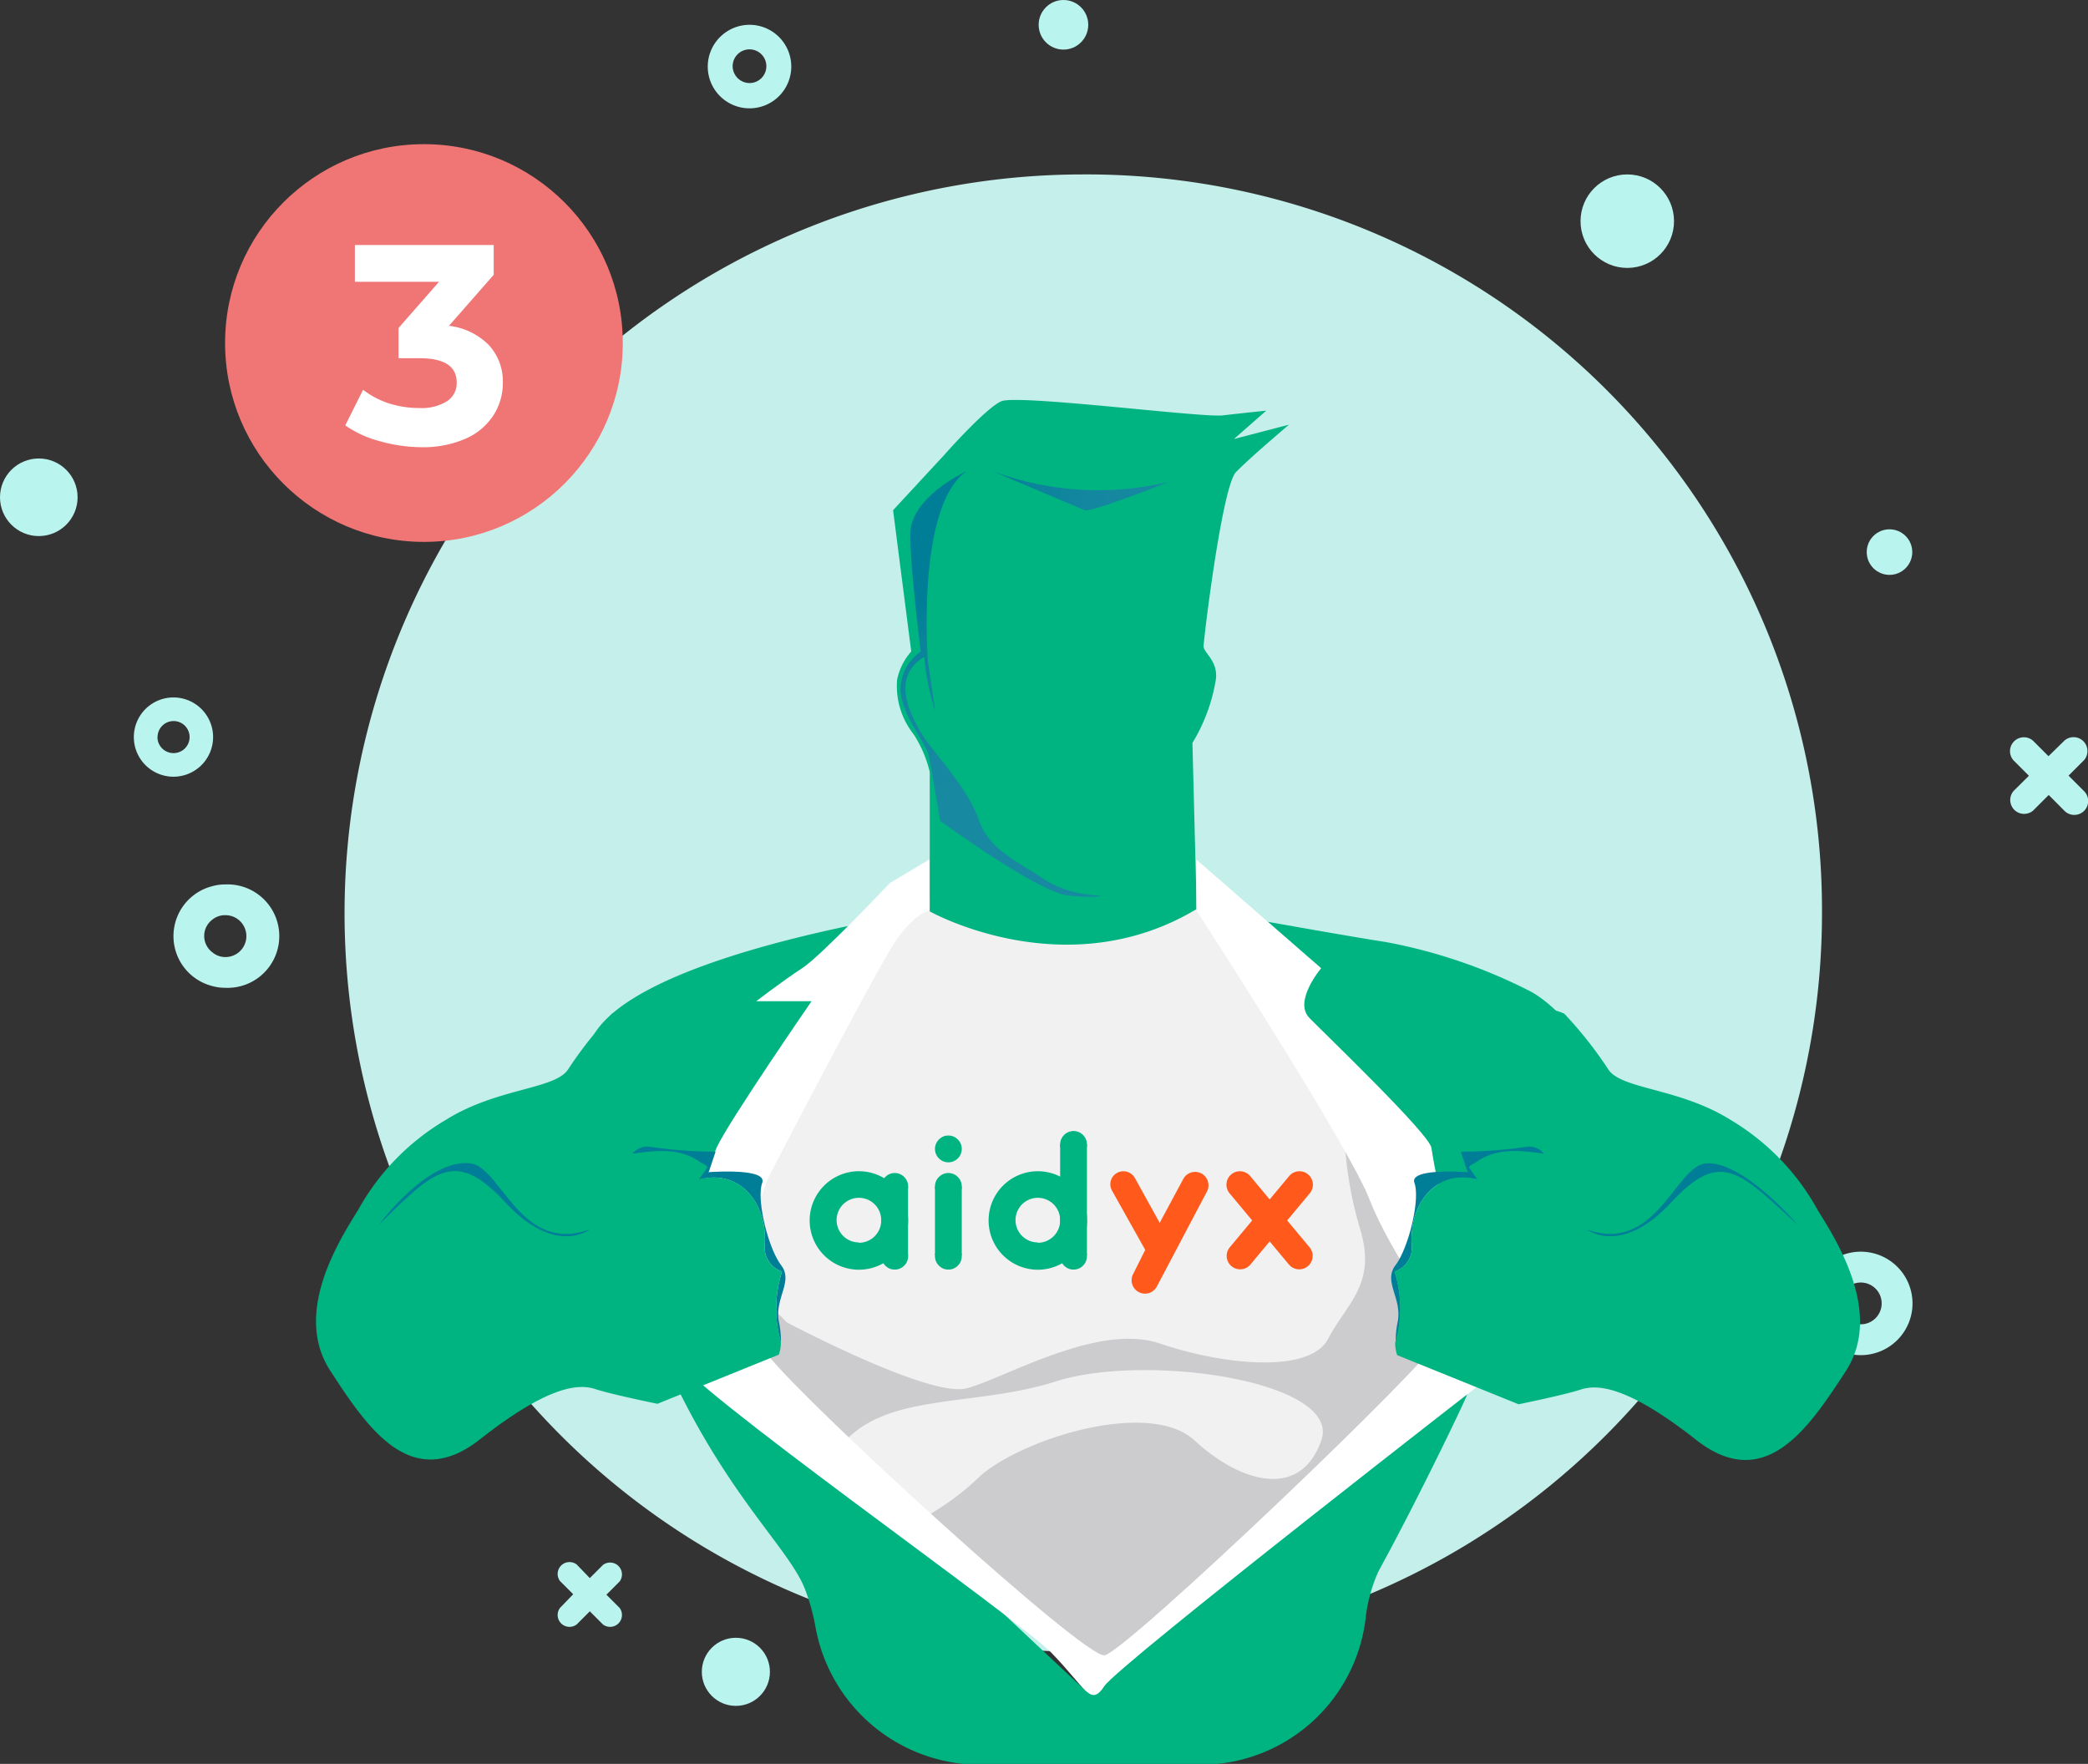 <?xml version="1.0" encoding="UTF-8"?> <svg xmlns="http://www.w3.org/2000/svg" xmlns:xlink="http://www.w3.org/1999/xlink" viewBox="0 0 175.98 148.66"><rect x="0" y="0" width="175.98" height="148.66" fill="#333333" stroke="none"/> <defs> <style>.cls-1{fill:#c5efea;}.cls-2{fill:#baf4ee;}.cls-3{fill:#f07575;}.cls-4{fill:#f1f1f1;}.cls-13,.cls-5{fill:#00b482;}.cls-6{fill:#393b41;opacity:0.2;}.cls-7{fill:#fff;}.cls-8{fill:#007e97;}.cls-9{fill:url(#linear-gradient);}.cls-10{fill:url(#linear-gradient-2);}.cls-11,.cls-12{fill:#ff591b;}.cls-12,.cls-13{fill-rule:evenodd;}</style> <linearGradient id="linear-gradient" x1="83.69" y1="41.39" x2="98.51" y2="41.39" gradientUnits="userSpaceOnUse"> <stop offset="0" stop-color="#007e97"></stop> <stop offset="0.2" stop-color="#0a839b"></stop> <stop offset="0.56" stop-color="#1487a0"></stop> <stop offset="1" stop-color="#1789a1"></stop> </linearGradient> <linearGradient id="linear-gradient-2" x1="81.95" y1="50.06" x2="84.27" y2="66.55" xlink:href="#linear-gradient"></linearGradient> </defs> <title>ic3_nРесурс 19</title> <g id="Слой_2" data-name="Слой 2"> <g id="Слой_3" data-name="Слой 3"> <path class="cls-1" d="M153.56,76.95A62.26,62.26,0,1,1,91.3,14.7,62,62,0,0,1,153.56,76.95Z"></path> <path class="cls-2" d="M152.47,109.84a4.36,4.36,0,1,0,4.36-4.35A4.36,4.36,0,0,0,152.47,109.84Zm2.6,0a1.76,1.76,0,1,1,1.76,1.77A1.76,1.76,0,0,1,155.07,109.84Z"></path> <path class="cls-2" d="M14.62,78.89a4.34,4.34,0,0,0,3.26,4.21,3.93,3.93,0,0,0,1.09.15,4.36,4.36,0,1,0,0-8.71,3.93,3.93,0,0,0-1.09.15A4.34,4.34,0,0,0,14.62,78.89Zm2.59,0a1.71,1.71,0,0,1,.67-1.37A1.69,1.69,0,0,1,19,77.13a1.76,1.76,0,1,1,0,3.53,1.69,1.69,0,0,1-1.09-.39A1.73,1.73,0,0,1,17.21,78.89Z"></path> <path class="cls-2" d="M11.28,62.12a3.34,3.34,0,1,0,3.34-3.34A3.34,3.34,0,0,0,11.28,62.12Zm2,0a1.35,1.35,0,1,1,1.35,1.35A1.35,1.35,0,0,1,13.27,62.12Z"></path> <path class="cls-2" d="M59.65,5.61a3.52,3.52,0,1,0,3.53-3.52A3.53,3.53,0,0,0,59.65,5.61Zm2.1,0A1.42,1.42,0,1,1,63.18,7,1.43,1.43,0,0,1,61.75,5.61Z"></path> <circle class="cls-2" cx="137.15" cy="18.64" r="3.94"></circle> <circle class="cls-2" cx="62.02" cy="140.9" r="2.87"></circle> <circle class="cls-2" cx="159.25" cy="46.53" r="1.92"></circle> <circle class="cls-2" cx="3.27" cy="41.91" r="3.27"></circle> <circle class="cls-2" cx="89.63" cy="2.09" r="2.09"></circle> <path class="cls-2" d="M171,65.38l-1.31-1.31a1.17,1.17,0,0,1,1.65-1.65l1.31,1.31L174,62.41a1.17,1.17,0,0,1,1.65,1.65l-1.31,1.31,1.31,1.31A1.17,1.17,0,1,1,174,68.34L172.67,67l-1.31,1.31a1.17,1.17,0,0,1-1.65-1.65Z"></path> <path class="cls-2" d="M48.31,134.36l-1.11-1.11a1,1,0,0,1,1.4-1.4L49.71,133l1.11-1.11a1,1,0,0,1,1.4,1.4l-1.11,1.11,1.11,1.11a1,1,0,0,1-1.4,1.4l-1.11-1.11-1.11,1.11a1,1,0,0,1-1.4-1.4Z"></path> <circle class="cls-3" cx="35.73" cy="28.91" r="16.76"></circle> <path class="cls-4" d="M78.34,75.58c.09,0,3.16,5.37,22,.87l5.31,3.16,18.86,35.27-32,26-33.6-29.76S68,80.16,78.34,75.58Z"></path> <path class="cls-5" d="M136.21,101.09c-.39-1.59,0-9.16,0-9.16-.78-1.79-4.27-6.77-7.19-8.36a44.55,44.55,0,0,0-12.24-4.18c-2.62-.4-9-1.53-12.81-2.22,2.73,3.93,19.22,27.86,19.15,30.47-.08,2.84-3.47,9.34-5.59,11.72-1,1.18-26.1,23.06-26.1,23.06S64.29,117.24,62,113.15s3-17.93,12.64-35.73C67.83,78.68,53.54,81.86,50.18,87c-1.09,1.65-.92,10.55-.46,15.14.47,4.83,2.09,6.43,2.09,6.43l2.26,1.32c5.44,14.73,12.17,20,13.76,24a17.46,17.46,0,0,1,.92,3.34,14.11,14.11,0,0,0,13.91,11.5h18.58a14,14,0,0,0,13.84-12.19,13.13,13.13,0,0,1,1.11-4.13c3.1-5.65,7-13.73,7.4-14.73s2.72-8.16,2.72-8.16S136.6,102.68,136.21,101.09Z"></path> <path class="cls-5" d="M75.61,57.29A6.55,6.55,0,0,0,77,61.88a10.13,10.13,0,0,1,1.36,3.18V76.81s11.45,6.44,22.5-.2h0s0,0,0,0l-.36-14a14.81,14.81,0,0,0,1.94-5.14c.35-1.7-1-2.43-1-3S103,41,104.17,39.79s4.47-4,4.47-4L104,37l2.72-2.39s-1.94.2-3.69.4-17.28-1.79-18.64-1.19-4.86,4.58-4.86,4.58L75.27,43,76.8,54.91A5.11,5.11,0,0,0,75.61,57.29Z"></path> <path class="cls-6" d="M66.3,111.44s12,6.37,15.15,5.57,11.07-5.57,16.31-3.78,12.62,2.59,14.18-.4,4.08-4.58,2.72-9.16a32.19,32.19,0,0,1-1.36-8.26s11.07,16.82,10.1,18.41S93,140.9,93,140.9L75.31,129.08a21.62,21.62,0,0,0,7.11-4.5c3.3-3.18,14.37-6.77,18.26-3.18s8.93,5,10.68,0S96.59,114,89,116.42s-15.73.6-19,6.77c0,0-5.63-3.78-6.41-7L62,109.85S63.19,108.06,66.3,111.44Z"></path> <path class="cls-7" d="M75,74.42s-5.83,6.17-7.38,7.17-3.88,2.79-3.88,2.79h4.66s-7,10.15-8,12.34S56,111.84,56.78,114.23s28.94,22.09,31.85,25.08,3.27,4.58,4.45,2.79,33-26.47,33-26.47.78-6-1.94-9.55-3.3-8.16-3.5-9.35-8.93-9.55-10.29-10.95,1-4.18,1-4.18l-10.52-9.16v4.28s12.85,19.81,14.6,24.38,6.22,10.15,5.83,11.74-26.45,26.47-28.18,26.67-24.84-20.9-28.34-25.28-.58-13.73,0-14.93,9.1-17.52,10.68-19.9,2.91-2.69,2.91-2.69V72.43Z"></path> <path class="cls-8" d="M58.33,98c.12.13,1.11,1.16,1.42.74l.56-1.68a38.69,38.69,0,0,1-5.67-.43,1.63,1.63,0,0,0-1.35.62C55.26,97,56.64,96.88,58.33,98Z"></path> <path class="cls-8" d="M64.45,105.07a2.11,2.11,0,0,0,1.46,2.09,10.29,10.29,0,0,0-.09,6,8.14,8.14,0,0,0-.17-1.76c-.39-2,1.25-3.38.18-4.78s-2.1-5.5-1.59-6.93c.45-1.25-4.11-.95-5.25-.85a3.39,3.39,0,0,0-.06.57C62.41,98.5,64.74,101.49,64.45,105.07Z"></path> <path class="cls-5" d="M65.91,107.16a2.11,2.11,0,0,1-1.46-2.09c.29-3.58-2-6.57-5.54-5.67l.7-1c0-.21-.58-.4-.7-.53-1.69-1.15-3.65-.91-5.63-.63a14.7,14.7,0,0,0-3,5.2c-.17,1-.16.49,0,0,.33-2.06,1.24-6,4-7,0,0,2.35-12.42-2.7-10a34.2,34.2,0,0,0-3.71,4.7c-1.11,1.68-6,1.55-10.29,4.24A20.07,20.07,0,0,0,30.17,102c-1.75,2.79-5.44,8.76-2.33,13.53s6.8,10.35,12.62,5.77,8.35-4.68,9.71-4.23,5.24,1.24,5.24,1.24l10.23-4.14a2.87,2.87,0,0,0,.17-1.07A10.29,10.29,0,0,1,65.91,107.16Z"></path> <path class="cls-8" d="M31.92,103.23s4.17-5.67,7.77-5.18c2.53.35,4.2,7.66,10,5.57,0,0-2.87,2.29-7.11-2.29S36.57,98.65,31.92,103.23Z"></path> <path class="cls-8" d="M125.1,98c-.13.13-1.11,1.16-1.42.74l-.56-1.68a38.69,38.69,0,0,0,5.67-.43,1.63,1.63,0,0,1,1.35.62C128.18,97,126.79,96.88,125.1,98Z"></path> <path class="cls-8" d="M119,105.07a2.11,2.11,0,0,1-1.46,2.09,10.3,10.3,0,0,1,.09,6,8.16,8.16,0,0,1,.17-1.76c.39-2-1.25-3.38-.18-4.78s2.1-5.5,1.59-6.93c-.45-1.25,4.11-.95,5.25-.85a3.35,3.35,0,0,1,.06.57C121,98.5,118.7,101.49,119,105.07Z"></path> <path class="cls-5" d="M117.53,107.16a2.11,2.11,0,0,0,1.46-2.09c-.29-3.58,2-6.57,5.53-5.67l-.7-1c0-.21.58-.4.7-.53,1.69-1.15,3.65-.91,5.63-.63a14.7,14.7,0,0,1,3,5.2c.17,1,.16.49,0,0-.33-2.06-1.24-6-4-7,0,0-2.35-12.42,2.7-10a34.24,34.24,0,0,1,3.71,4.7c1.11,1.68,6,1.55,10.29,4.24a20.08,20.08,0,0,1,7.38,7.66c1.75,2.79,5.44,8.76,2.33,13.53s-6.8,10.35-12.62,5.77-8.35-4.68-9.71-4.23-5.24,1.24-5.24,1.24l-10.23-4.14a2.87,2.87,0,0,1-.17-1.07A10.3,10.3,0,0,0,117.53,107.16Z"></path> <path class="cls-8" d="M151.52,103.23s-4.65-5.47-7.77-5.18c-2.54.24-4.2,7.66-10,5.57,0,0,2.87,2.29,7.11-2.29S146.7,98.87,151.52,103.23Z"></path> <path class="cls-9" d="M83.69,39.72S90.9,42.79,91.44,43s7.07-2.39,7.07-2.39A25.42,25.42,0,0,1,83.69,39.72Z"></path> <path class="cls-10" d="M88.17,74.22c-2.57-1.76-4.79-2.55-5.69-5.17s-3.87-5.74-4.58-6.86c-2.63-4.09-1.54-5.88,0-6.84a19.87,19.87,0,0,0,.92,4.56L78.2,55.7s-1-13.1,3.29-16c0,0-4.15,1.86-4.72,4.73-.29,1.45.83,10.49.83,10.49a3.91,3.91,0,0,0-1.69,2.95c-.17,2,2.08,4.75,2.32,5.65s1,5.65,1,5.65,8.26,6.05,10.8,6.3,2.74,0,2.74,0A9.38,9.38,0,0,1,88.17,74.22Z"></path> <path class="cls-11" d="M108.65,99.12a1.13,1.13,0,0,1,1.74,1.45l-5,6a1.13,1.13,0,1,1-1.74-1.45Z"></path> <path class="cls-11" d="M105.37,99.12a1.13,1.13,0,0,0-1.74,1.45l5,6a1.13,1.13,0,1,0,1.74-1.45Z"></path> <path class="cls-12" d="M95.65,99.28a1.11,1.11,0,0,0-1.5-.43,1.09,1.09,0,0,0-.43,1.49l2.8,5-1,2a1.13,1.13,0,1,0,2,1.05l4.22-8a1.13,1.13,0,0,0-2-1.05l-2,3.72Z"></path> <rect class="cls-5" x="74.27" y="99.99" width="2.26" height="5.81"></rect> <rect class="cls-5" x="78.8" y="99.99" width="2.26" height="5.81"></rect> <circle class="cls-5" cx="75.41" cy="99.99" r="1.13"></circle> <circle class="cls-5" cx="79.93" cy="99.99" r="1.13"></circle> <circle class="cls-5" cx="79.93" cy="96.83" r="1.13"></circle> <rect class="cls-5" x="89.35" y="96.45" width="2.26" height="9.35"></rect> <circle class="cls-5" cx="90.48" cy="96.45" r="1.13"></circle> <circle class="cls-5" cx="90.48" cy="105.87" r="1.13"></circle> <circle class="cls-5" cx="75.41" cy="105.87" r="1.13"></circle> <circle class="cls-5" cx="79.93" cy="105.87" r="1.13"></circle> <path class="cls-13" d="M87.47,98.71a4.15,4.15,0,1,0,4.15,4.15A4.15,4.15,0,0,0,87.47,98.71Zm0,6a1.88,1.88,0,1,1,1.88-1.88A1.88,1.88,0,0,1,87.47,104.74Z"></path> <path class="cls-13" d="M72.39,98.71a4.15,4.15,0,1,0,4.15,4.15A4.15,4.15,0,0,0,72.39,98.71Zm0,6a1.88,1.88,0,1,1,1.88-1.88A1.88,1.88,0,0,1,72.39,104.74Z"></path> <path class="cls-7" d="M41.21,29.09a4.51,4.51,0,0,1,1.17,3.17,5,5,0,0,1-.76,2.69,5.32,5.32,0,0,1-2.33,2,8.92,8.92,0,0,1-3.83.74A13.15,13.15,0,0,1,32,37.18a9,9,0,0,1-2.9-1.33l1.5-3A7.29,7.29,0,0,0,32.79,34a8.49,8.49,0,0,0,2.57.39,4.06,4.06,0,0,0,2.29-.56,1.8,1.8,0,0,0,.84-1.59q0-2.05-3.13-2.05H33.59V27.64L37,23.75H29.91v-3.1h11.7v2.51l-3.77,4.3A5.64,5.64,0,0,1,41.21,29.09Z"></path> </g> </g> </svg> 